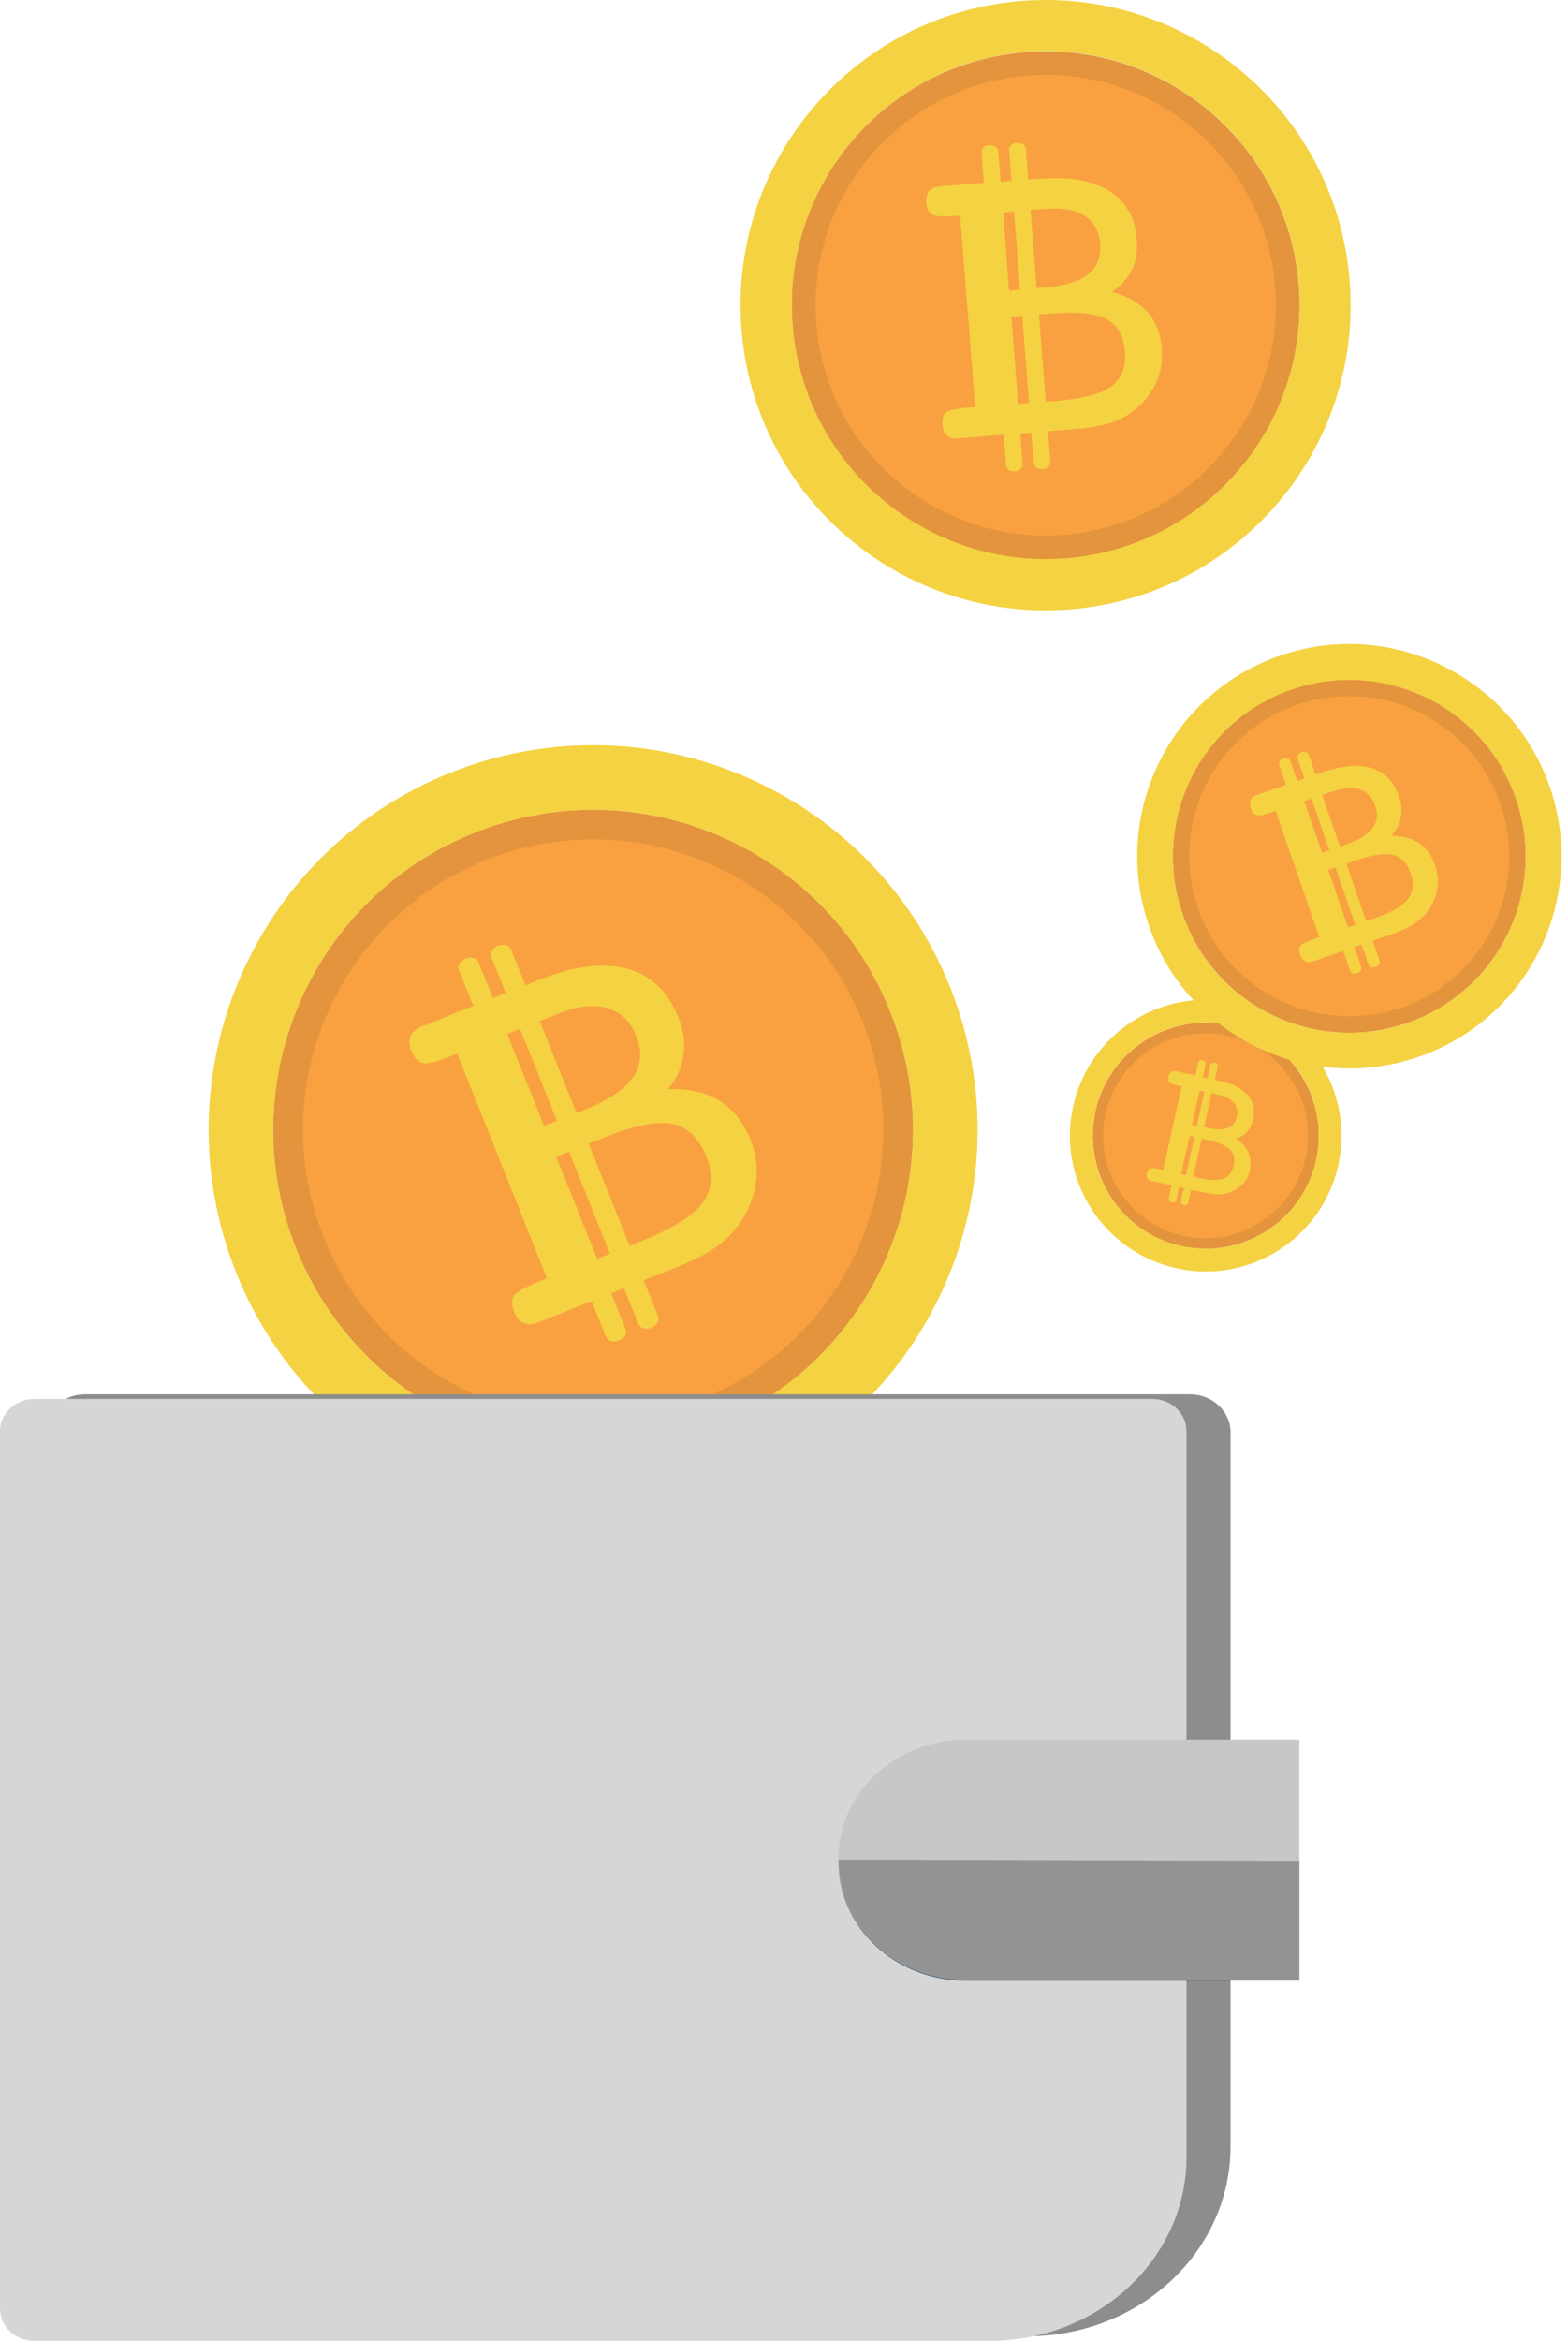 <svg xmlns="http://www.w3.org/2000/svg" width="65" height="97" viewBox="0 0 65 97" fill="none"><path d="M19.661 34.511C12.863 37.233 9.559 44.945 12.28 51.743C15.002 58.541 22.714 61.845 29.512 59.123C36.31 56.402 39.614 48.69 36.892 41.892C34.181 35.094 26.459 31.79 19.661 34.511Z" fill="#F9A140"></path><path d="M34.011 57.778H32.053C37.094 54.353 39.263 47.776 36.903 41.892C34.824 36.711 29.854 33.557 24.592 33.557C22.955 33.557 21.288 33.859 19.672 34.511C12.873 37.233 9.57 44.945 12.291 51.743C13.315 54.293 15.032 56.352 17.141 57.778H15.173C13.466 56.312 12.07 54.424 11.176 52.185C8.214 44.774 11.809 36.359 19.22 33.397C20.977 32.694 22.794 32.362 24.582 32.362C30.316 32.362 35.738 35.797 38.007 41.45C40.367 47.334 38.57 53.861 34.011 57.778Z" fill="#CAD8DC"></path><path d="M32.052 57.778H29.532C35.376 55.147 38.157 48.349 35.758 42.344C33.88 37.644 29.361 34.783 24.591 34.783C23.105 34.783 21.589 35.064 20.123 35.646C13.957 38.116 10.955 45.115 13.425 51.281C14.63 54.293 16.91 56.543 19.651 57.778H17.131C15.022 56.342 13.295 54.283 12.28 51.743C9.559 44.945 12.863 37.233 19.661 34.511C21.278 33.869 22.945 33.557 24.581 33.557C29.843 33.557 34.824 36.711 36.892 41.892C39.252 47.776 37.093 54.353 32.052 57.778Z" fill="#E4943D"></path><path d="M29.512 59.123C22.714 61.844 15.002 58.541 12.281 51.743C9.56 44.945 12.864 37.233 19.662 34.511C26.46 31.79 34.172 35.094 36.893 41.892C39.624 48.69 36.31 56.402 29.512 59.123ZM18.668 32.021C10.494 35.295 6.527 44.563 9.791 52.737C13.064 60.911 22.333 64.877 30.506 61.614C38.68 58.34 42.647 49.072 39.383 40.898C36.11 32.724 26.841 28.758 18.668 32.021Z" fill="#F4D242"></path><path d="M29.121 49.845C28.719 50.387 27.876 50.909 26.581 51.431L26.099 51.622C25.536 50.206 24.964 48.8 24.401 47.385L24.994 47.154C26.269 46.642 27.223 46.451 27.856 46.571C28.488 46.692 28.96 47.134 29.272 47.897C29.573 48.65 29.523 49.303 29.121 49.845ZM24.753 52.164C24.191 50.749 23.618 49.343 23.056 47.927L23.588 47.716C24.15 49.132 24.723 50.538 25.285 51.954L24.753 52.164ZM21.56 42.635C22.072 43.9 22.574 45.166 23.086 46.441L22.554 46.652C22.042 45.386 21.54 44.121 21.027 42.846L21.56 42.635ZM23.126 42.013C23.93 41.691 24.602 41.611 25.165 41.772C25.727 41.932 26.129 42.314 26.37 42.926C26.631 43.569 26.581 44.151 26.239 44.643C25.888 45.145 25.225 45.587 24.251 45.979L23.899 46.12C23.387 44.854 22.885 43.589 22.373 42.314L23.126 42.013ZM29.804 45.597C29.252 45.256 28.549 45.105 27.695 45.135C28.057 44.694 28.267 44.212 28.338 43.719C28.408 43.217 28.338 42.695 28.117 42.153C27.685 41.069 26.972 40.396 25.978 40.135C24.984 39.874 23.759 40.034 22.303 40.617L21.781 40.828C21.58 40.336 21.389 39.843 21.188 39.361C21.007 38.91 20.194 39.241 20.375 39.683C20.576 40.175 20.766 40.667 20.967 41.149L20.435 41.36C20.234 40.868 20.043 40.376 19.843 39.894C19.662 39.442 18.849 39.773 19.029 40.215C19.23 40.707 19.421 41.199 19.622 41.681L17.483 42.535C17.252 42.625 17.091 42.766 17.021 42.936C16.951 43.117 16.961 43.318 17.061 43.559C17.172 43.84 17.332 44.011 17.523 44.051C17.714 44.101 18.075 44.011 18.608 43.8L18.949 43.659L22.674 52.968L22.333 53.108C21.761 53.339 21.419 53.53 21.309 53.691C21.198 53.851 21.198 54.072 21.309 54.343C21.409 54.594 21.54 54.755 21.71 54.825C21.881 54.906 22.082 54.896 22.323 54.795L24.522 53.912C24.723 54.404 24.914 54.896 25.114 55.378C25.295 55.83 26.108 55.498 25.928 55.056C25.727 54.564 25.536 54.072 25.335 53.59L25.867 53.38C26.068 53.871 26.259 54.364 26.46 54.846C26.641 55.297 27.454 54.966 27.273 54.524C27.073 54.032 26.882 53.54 26.681 53.058L26.952 52.948L27.846 52.596C28.599 52.295 29.171 52.014 29.553 51.763C29.934 51.512 30.256 51.221 30.517 50.889C30.948 50.337 31.22 49.734 31.32 49.092C31.421 48.449 31.35 47.816 31.099 47.194C30.788 46.471 30.356 45.929 29.804 45.597Z" fill="#F4D242"></path><path d="M50.991 42.484C48.461 41.932 45.97 43.529 45.408 46.049C44.856 48.58 46.452 51.07 48.973 51.632C51.503 52.185 53.994 50.588 54.556 48.068C55.108 45.537 53.512 43.047 50.991 42.484Z" fill="#F9A140"></path><path d="M49.987 51.743C49.666 51.743 49.335 51.713 49.003 51.642C49.325 51.713 49.656 51.743 49.987 51.743ZM48.993 51.642C48.983 51.642 48.973 51.642 48.973 51.642C46.784 51.16 45.298 49.222 45.298 47.074C45.298 49.222 46.794 51.16 48.973 51.642C48.983 51.632 48.983 51.642 48.993 51.642ZM54.546 48.118C54.546 48.108 54.546 48.098 54.556 48.098C54.546 48.098 54.546 48.108 54.546 48.118ZM54.546 48.078C54.556 48.078 54.556 48.078 54.546 48.078C54.556 48.078 54.556 48.078 54.546 48.078ZM45.408 46.039C45.408 46.029 45.408 46.029 45.408 46.019C45.408 46.029 45.408 46.039 45.408 46.039ZM50.971 42.484C50.64 42.414 50.298 42.374 49.967 42.374C50.309 42.374 50.64 42.414 50.971 42.484Z" fill="#CAD8DC"></path><path d="M49.987 51.743C49.666 51.743 49.334 51.713 49.003 51.642C48.993 51.642 48.983 51.642 48.983 51.642C46.794 51.16 45.308 49.222 45.308 47.073C45.308 46.742 45.348 46.401 45.418 46.059V46.049C45.418 46.039 45.418 46.039 45.418 46.029C45.91 43.86 47.838 42.384 49.977 42.384C50.308 42.384 50.64 42.414 50.981 42.495H50.991C53.18 42.977 54.666 44.914 54.666 47.063C54.666 47.395 54.626 47.736 54.556 48.078V48.088V48.098C54.556 48.108 54.556 48.118 54.546 48.118C54.044 50.277 52.116 51.743 49.987 51.743ZM49.977 42.816C48.029 42.816 46.272 44.171 45.83 46.15C45.328 48.439 46.774 50.709 49.063 51.211C49.374 51.281 49.676 51.311 49.977 51.311C51.925 51.311 53.682 49.955 54.124 47.977C54.626 45.688 53.18 43.418 50.891 42.916C50.59 42.846 50.278 42.816 49.977 42.816Z" fill="#E4943D"></path><path d="M48.973 51.632C46.443 51.08 44.846 48.58 45.408 46.049C45.961 43.519 48.461 41.922 50.992 42.484C53.522 43.037 55.118 45.537 54.556 48.068C53.994 50.598 51.504 52.195 48.973 51.632ZM51.192 41.561C48.16 40.888 45.157 42.816 44.484 45.848C43.812 48.881 45.74 51.883 48.772 52.556C51.805 53.229 54.817 51.301 55.48 48.268C56.143 45.236 54.225 42.233 51.192 41.561Z" fill="#F4D242"></path><path d="M50.7 48.841C50.479 48.921 50.127 48.901 49.645 48.801L49.465 48.761C49.585 48.238 49.696 47.706 49.816 47.184L50.037 47.234C50.509 47.335 50.83 47.475 50.991 47.636C51.151 47.797 51.202 48.017 51.142 48.309C51.071 48.59 50.931 48.77 50.7 48.841ZM48.962 48.65C49.083 48.128 49.193 47.596 49.314 47.074L49.515 47.114C49.394 47.636 49.284 48.168 49.163 48.69L48.962 48.65ZM49.926 45.236C49.826 45.708 49.716 46.18 49.615 46.652L49.414 46.612C49.515 46.14 49.625 45.668 49.726 45.196L49.926 45.236ZM50.509 45.366C50.81 45.437 51.021 45.547 51.151 45.698C51.282 45.858 51.322 46.049 51.272 46.27C51.222 46.511 51.091 46.672 50.89 46.742C50.69 46.822 50.408 46.812 50.047 46.732L49.916 46.702C50.017 46.23 50.127 45.758 50.228 45.286L50.509 45.366ZM51.744 47.736C51.654 47.525 51.473 47.345 51.222 47.184C51.413 47.124 51.573 47.033 51.694 46.893C51.814 46.762 51.895 46.592 51.945 46.391C52.035 45.989 51.955 45.648 51.724 45.376C51.483 45.105 51.091 44.904 50.549 44.784L50.358 44.744C50.398 44.563 50.438 44.382 50.479 44.202C50.519 44.031 50.218 43.971 50.178 44.131C50.137 44.312 50.097 44.493 50.057 44.673L49.856 44.633C49.896 44.453 49.937 44.272 49.977 44.091C50.017 43.92 49.706 43.86 49.675 44.021C49.635 44.202 49.595 44.382 49.555 44.563L48.762 44.392C48.671 44.372 48.601 44.382 48.551 44.422C48.49 44.463 48.46 44.523 48.44 44.613C48.42 44.714 48.43 44.794 48.48 44.844C48.531 44.895 48.651 44.945 48.852 44.985L48.983 45.015L48.219 48.479L48.089 48.449C47.878 48.399 47.737 48.389 47.677 48.419C47.617 48.439 47.567 48.509 47.547 48.61C47.526 48.7 47.536 48.781 47.567 48.831C47.597 48.891 47.667 48.921 47.758 48.941L48.571 49.122C48.531 49.303 48.49 49.483 48.45 49.664C48.41 49.835 48.721 49.895 48.752 49.734C48.792 49.554 48.832 49.373 48.872 49.192L49.073 49.232C49.033 49.413 48.993 49.594 48.952 49.775C48.912 49.945 49.224 50.006 49.254 49.845C49.294 49.664 49.334 49.483 49.374 49.303L49.475 49.323L49.806 49.393C50.087 49.453 50.308 49.483 50.469 49.493C50.629 49.493 50.78 49.473 50.92 49.433C51.161 49.353 51.352 49.232 51.513 49.072C51.674 48.901 51.774 48.7 51.824 48.469C51.854 48.188 51.844 47.947 51.744 47.736Z" fill="#F4D242"></path><path d="M42.526 2.158C36.732 2.609 32.404 7.68 32.856 13.474C33.307 19.268 38.379 23.596 44.172 23.144C49.966 22.692 54.294 17.622 53.843 11.828C53.381 6.034 48.32 1.706 42.526 2.158Z" fill="#F9A140"></path><path d="M53.08 6.586C52.508 6.325 51.935 6.064 51.353 5.823C49.415 3.543 46.523 2.127 43.36 2.127C43.078 2.127 42.807 2.138 42.526 2.158C41.582 2.228 40.679 2.429 39.825 2.73C39.203 2.65 38.58 2.579 37.947 2.529C39.303 1.806 40.819 1.344 42.446 1.214C42.747 1.194 43.058 1.174 43.36 1.174C47.406 1.174 51.041 3.312 53.08 6.586Z" fill="#D2E0E3"></path><path d="M43.33 24.118C37.405 24.118 32.374 19.56 31.912 13.545C31.541 8.855 34.051 4.608 37.947 2.529C38.58 2.589 39.203 2.65 39.825 2.73C35.447 4.286 32.475 8.624 32.856 13.464C33.288 18.977 37.897 23.165 43.33 23.165C43.611 23.165 43.882 23.154 44.163 23.134C49.957 22.683 54.285 17.611 53.833 11.818C53.652 9.518 52.739 7.439 51.353 5.813C51.935 6.054 52.508 6.305 53.08 6.576C54.024 8.092 54.626 9.849 54.777 11.747C55.269 18.063 50.549 23.586 44.243 24.078C43.932 24.108 43.631 24.118 43.33 24.118Z" fill="#CAD8DC"></path><path d="M43.33 23.175C37.887 23.175 33.288 18.987 32.856 13.474C32.475 8.624 35.447 4.286 39.825 2.74C40.678 2.439 41.582 2.238 42.526 2.168C42.807 2.148 43.089 2.138 43.36 2.138C46.523 2.138 49.415 3.553 51.353 5.833C52.748 7.46 53.652 9.538 53.833 11.838C54.285 17.632 49.957 22.693 44.163 23.154C43.892 23.154 43.611 23.175 43.33 23.175ZM43.36 3.102C43.109 3.102 42.858 3.112 42.606 3.132C37.355 3.543 33.428 8.132 33.84 13.394C34.232 18.395 38.409 22.191 43.34 22.191C43.591 22.191 43.842 22.18 44.093 22.16C49.344 21.749 53.271 17.16 52.859 11.898C52.467 6.897 48.29 3.102 43.36 3.102Z" fill="#E4943D"></path><path d="M44.173 23.134C38.379 23.586 33.318 19.258 32.856 13.464C32.404 7.67 36.732 2.609 42.526 2.148C48.32 1.696 53.381 6.024 53.843 11.818C54.285 17.622 49.957 22.683 44.173 23.134ZM42.355 0.039C35.396 0.591 30.195 6.676 30.737 13.635C31.279 20.594 37.374 25.795 44.333 25.253C51.292 24.711 56.494 18.616 55.951 11.657C55.409 4.698 49.324 -0.503 42.355 0.039Z" fill="#F4D242"></path><path d="M46.06 16.015C45.629 16.326 44.865 16.527 43.761 16.617L43.349 16.648C43.259 15.443 43.158 14.238 43.068 13.033L43.57 12.992C44.654 12.912 45.428 12.982 45.88 13.223C46.331 13.464 46.582 13.916 46.633 14.569C46.683 15.222 46.492 15.694 46.06 16.015ZM42.204 16.738C42.114 15.533 42.014 14.328 41.923 13.123L42.375 13.083C42.465 14.288 42.566 15.493 42.656 16.698L42.204 16.738ZM42.034 8.765C42.114 9.849 42.204 10.924 42.285 12.008L41.833 12.049C41.752 10.964 41.662 9.89 41.582 8.805L42.034 8.765ZM43.369 8.654C44.052 8.604 44.584 8.695 44.966 8.946C45.347 9.197 45.568 9.578 45.608 10.101C45.649 10.653 45.478 11.075 45.096 11.376C44.715 11.667 44.102 11.848 43.269 11.918L42.968 11.938C42.887 10.854 42.797 9.779 42.716 8.695L43.369 8.654ZM47.587 12.952C47.245 12.561 46.753 12.28 46.1 12.099C46.472 11.848 46.753 11.536 46.924 11.175C47.095 10.813 47.165 10.402 47.125 9.94C47.054 9.016 46.673 8.343 45.98 7.911C45.287 7.48 44.323 7.309 43.078 7.409L42.626 7.439C42.596 7.018 42.556 6.606 42.526 6.184C42.495 5.803 41.803 5.853 41.833 6.234C41.863 6.656 41.903 7.068 41.933 7.49L41.481 7.53C41.451 7.108 41.411 6.696 41.381 6.275C41.351 5.893 40.658 5.943 40.688 6.325C40.718 6.747 40.758 7.158 40.788 7.58L38.961 7.721C38.76 7.741 38.609 7.801 38.519 7.921C38.419 8.042 38.379 8.203 38.399 8.403C38.419 8.644 38.499 8.805 38.63 8.885C38.77 8.966 39.061 8.986 39.513 8.956L39.804 8.936L40.427 16.869L40.136 16.889C39.644 16.929 39.343 16.989 39.222 17.089C39.102 17.19 39.051 17.351 39.061 17.581C39.081 17.792 39.142 17.943 39.252 18.043C39.363 18.144 39.523 18.184 39.724 18.164L41.602 18.013C41.632 18.435 41.672 18.847 41.702 19.268C41.732 19.65 42.425 19.6 42.395 19.218C42.365 18.796 42.325 18.385 42.295 17.963L42.747 17.923C42.777 18.345 42.817 18.756 42.847 19.178C42.877 19.56 43.57 19.509 43.54 19.128C43.51 18.706 43.47 18.294 43.439 17.873L43.67 17.852L44.423 17.792C45.066 17.742 45.568 17.662 45.91 17.561C46.261 17.461 46.562 17.32 46.843 17.13C47.305 16.808 47.647 16.417 47.878 15.955C48.109 15.493 48.199 15.001 48.159 14.459C48.119 13.856 47.928 13.344 47.587 12.952Z" fill="#F4D242"></path><path d="M42.587 96.809H3.525C2.591 96.809 1.838 96.106 1.838 95.233V59.354C1.838 58.481 2.591 57.778 3.525 57.778H49.324C50.258 57.778 51.011 58.481 51.011 59.354V88.947C51.011 93.295 47.246 96.809 42.587 96.809Z" fill="#8D8D8D"></path><path d="M41.02 97H1.426C0.633 97 0 96.408 0 95.665V59.304C0 58.571 0.643 57.968 1.426 57.968H47.758C48.551 57.968 49.184 58.561 49.184 59.304V89.388C49.184 93.586 45.528 97 41.02 97Z" fill="#D6D6D6"></path><path d="M53.863 82.028H40.036C37.124 82.028 34.754 79.829 34.754 77.108V77.007C34.754 74.286 37.114 72.087 40.036 72.087H53.863V82.028Z" fill="#C7C7C7"></path><path d="M53.862 82.078H51.011V82.028H53.862V77.108V82.078Z" fill="#AFBABE"></path><path d="M51.011 82.078H49.184V82.028H51.011V82.078Z" fill="#526068"></path><path d="M49.184 82.078H40.036C37.124 82.078 34.754 79.879 34.754 77.158V77.108C34.754 79.829 37.114 82.028 40.036 82.028H49.184V82.078Z" fill="#5C6F7C"></path><path d="M53.863 82.028H51.021H49.193H40.045C37.133 82.028 34.764 79.829 34.764 77.108V77.058L53.863 77.108V82.028Z" fill="#939393"></path><path d="M53.542 28.567C49.726 29.882 47.698 34.05 49.023 37.865C50.339 41.681 54.506 43.709 58.322 42.384C62.137 41.069 64.166 36.901 62.84 33.086C61.525 29.27 57.358 27.251 53.542 28.567Z" fill="#F9A140"></path><path d="M55.931 43.459C55.319 43.459 54.716 43.388 54.124 43.248C53.371 42.424 52.367 41.822 51.192 41.561C51.021 41.52 50.84 41.49 50.669 41.47C49.665 40.587 48.862 39.442 48.4 38.086C46.964 33.929 49.173 29.38 53.331 27.944C54.194 27.643 55.068 27.502 55.941 27.502C59.245 27.502 62.338 29.571 63.472 32.875C64.908 37.032 62.709 41.581 58.542 43.017C57.669 43.318 56.795 43.459 55.931 43.459ZM55.931 28.165C55.138 28.165 54.335 28.296 53.541 28.567C49.726 29.882 47.697 34.05 49.023 37.865C50.067 40.888 52.899 42.796 55.931 42.796C56.725 42.796 57.528 42.665 58.321 42.394C62.137 41.079 64.165 36.911 62.84 33.096C61.795 30.063 58.964 28.165 55.931 28.165Z" fill="#CAD8DC"></path><path d="M54.124 43.248C52.849 42.946 51.654 42.334 50.67 41.47C50.841 41.49 51.021 41.52 51.192 41.561C52.367 41.822 53.371 42.424 54.124 43.248Z" fill="#DFC03F"></path><path d="M55.932 42.796C52.899 42.796 50.067 40.898 49.023 37.865C47.708 34.05 49.726 29.882 53.542 28.567C54.335 28.296 55.138 28.165 55.932 28.165C58.964 28.165 61.796 30.063 62.84 33.096C64.156 36.911 62.137 41.079 58.322 42.394C57.528 42.665 56.725 42.796 55.932 42.796ZM55.932 28.848C55.209 28.848 54.486 28.968 53.763 29.209C50.298 30.404 48.461 34.18 49.666 37.644C50.62 40.386 53.18 42.113 55.932 42.113C56.655 42.113 57.378 41.992 58.101 41.751C61.565 40.556 63.403 36.781 62.198 33.316C61.254 30.565 58.683 28.848 55.932 28.848Z" fill="#E4943D"></path><path d="M58.321 42.394C54.505 43.709 50.338 41.691 49.023 37.875C47.707 34.059 49.726 29.892 53.541 28.577C57.357 27.261 61.525 29.28 62.84 33.096C64.165 36.911 62.137 41.079 58.321 42.394ZM53.059 27.171C48.471 28.758 46.04 33.768 47.627 38.357C49.214 42.946 54.224 45.376 58.813 43.79C63.402 42.203 65.832 37.193 64.246 32.603C62.649 28.025 57.648 25.584 53.059 27.171Z" fill="#F4D242"></path><path d="M58.352 37.273C58.12 37.564 57.639 37.825 56.906 38.076L56.634 38.167C56.363 37.373 56.082 36.58 55.811 35.787L56.142 35.676C56.855 35.425 57.388 35.345 57.739 35.425C58.09 35.505 58.331 35.767 58.482 36.198C58.623 36.63 58.583 36.982 58.352 37.273ZM55.881 38.428C55.61 37.634 55.329 36.841 55.058 36.048L55.359 35.947C55.63 36.741 55.911 37.534 56.182 38.327L55.881 38.428ZM54.365 33.096C54.616 33.809 54.857 34.522 55.108 35.234L54.807 35.335C54.556 34.622 54.315 33.909 54.064 33.196L54.365 33.096ZM55.249 32.794C55.7 32.644 56.072 32.614 56.373 32.714C56.675 32.814 56.885 33.035 57.006 33.387C57.136 33.748 57.096 34.07 56.885 34.331C56.685 34.592 56.303 34.823 55.751 35.014L55.55 35.084C55.299 34.371 55.058 33.658 54.807 32.945L55.249 32.794ZM58.834 34.943C58.532 34.742 58.151 34.642 57.679 34.632C57.89 34.391 58.02 34.14 58.07 33.869C58.12 33.598 58.1 33.306 57.99 32.995C57.779 32.393 57.408 32.001 56.865 31.83C56.323 31.66 55.64 31.72 54.827 32.001L54.536 32.102C54.445 31.83 54.345 31.549 54.255 31.278C54.164 31.027 53.712 31.188 53.793 31.439C53.883 31.71 53.983 31.991 54.074 32.262L53.773 32.362C53.682 32.091 53.582 31.81 53.491 31.539C53.401 31.288 52.949 31.449 53.029 31.7C53.12 31.971 53.22 32.252 53.311 32.523L52.106 32.935C51.975 32.985 51.885 33.055 51.845 33.146C51.804 33.246 51.804 33.357 51.845 33.497C51.895 33.658 51.975 33.748 52.086 33.778C52.196 33.809 52.397 33.768 52.688 33.668L52.879 33.598L54.686 38.829L54.495 38.9C54.174 39.01 53.983 39.111 53.913 39.191C53.843 39.281 53.843 39.392 53.893 39.552C53.943 39.693 54.014 39.783 54.104 39.834C54.194 39.884 54.305 39.884 54.445 39.834L55.681 39.402C55.771 39.673 55.871 39.954 55.962 40.225C56.052 40.476 56.504 40.315 56.423 40.064C56.333 39.793 56.233 39.512 56.142 39.241L56.444 39.141C56.534 39.412 56.634 39.693 56.725 39.964C56.815 40.215 57.267 40.054 57.187 39.803C57.096 39.532 56.996 39.251 56.906 38.98L57.056 38.93L57.558 38.759C57.98 38.608 58.301 38.478 58.522 38.347C58.733 38.217 58.924 38.066 59.075 37.895C59.325 37.604 59.486 37.273 59.566 36.931C59.637 36.58 59.617 36.228 59.496 35.877C59.356 35.455 59.135 35.144 58.834 34.943Z" fill="#F4D242"></path></svg>